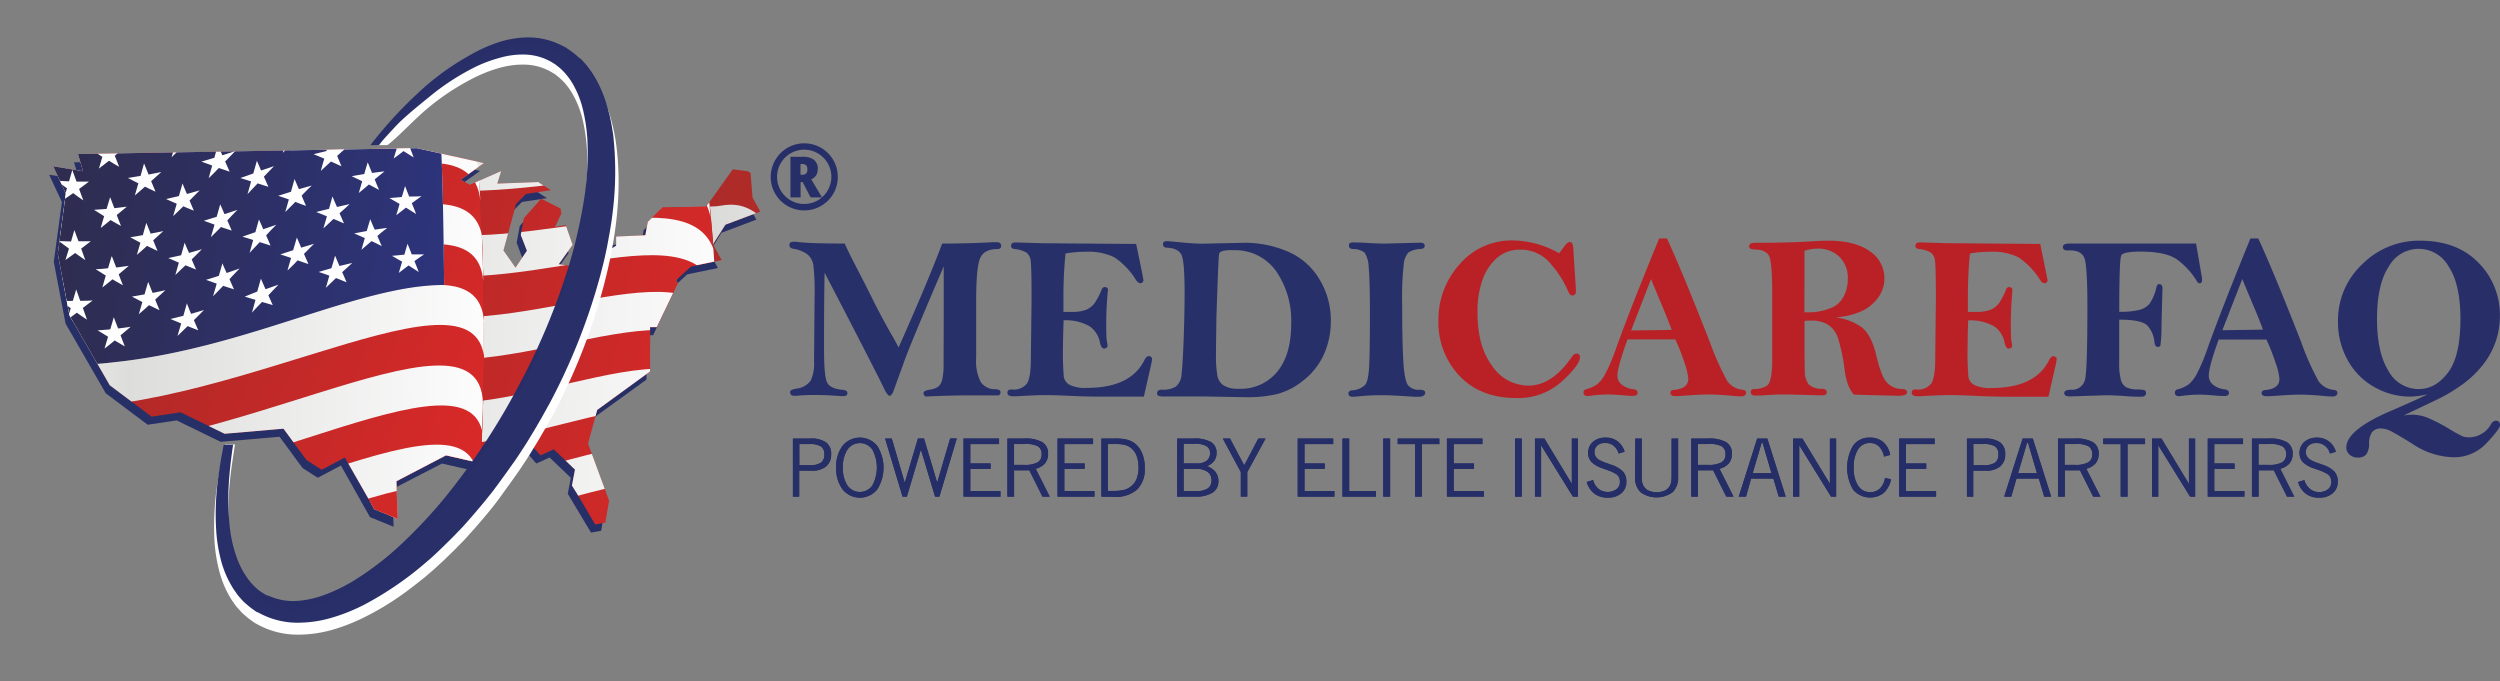 <svg id="Layer_1" data-name="Layer 1" xmlns="http://www.w3.org/2000/svg" xmlns:xlink="http://www.w3.org/1999/xlink" viewBox="0 0 492.72 134.3"><rect x="0" y="0" width="492.72" height="134.3" fill="#808080" stroke="none"/><defs><style>.cls-1{fill:none;}.cls-2,.cls-20,.cls-21,.cls-5{opacity:0.99;}.cls-2,.cls-20,.cls-21,.cls-4{isolation:isolate;}.cls-3{fill:#262e67;}.cls-6{fill:#262f68;}.cls-7{fill:#b92025;}.cls-21,.cls-8{fill:#272e68;}.cls-9{clip-path:url(#clip-path);}.cls-10,.cls-11,.cls-12,.cls-13,.cls-14,.cls-15,.cls-16,.cls-17,.cls-18,.cls-19{fill-rule:evenodd;}.cls-10{fill:url(#linear-gradient);}.cls-11{fill:url(#linear-gradient-2);}.cls-12{fill:#8b292c;}.cls-13{fill:#d2d2d1;}.cls-14{fill:url(#linear-gradient-3);}.cls-15{fill:url(#linear-gradient-4);}.cls-16{fill:url(#linear-gradient-5);}.cls-17{fill:url(#linear-gradient-6);}.cls-18,.cls-20{fill:#fff;}.cls-19{fill:url(#linear-gradient-7);}.cls-22{fill:#272f69;}</style><clipPath id="clip-path" transform="translate(0 0)"><polygon class="cls-1" points="142.97 44.29 149.85 41.7 148.61 39.47 148.32 38.93 147.9 33.83 144.43 33.36 140.7 38.6 139.15 40.73 130.59 40.88 127.67 43.73 127.19 46.36 121.43 46.62 121.43 48.43 114.58 52.67 110.12 52.08 112.61 48.6 112.86 48.25 111.5 44.36 109.37 44.73 110.64 42.07 110.46 41.07 110.32 41.01 106.64 39.16 103.88 42.29 103.24 43.01 102.64 46.31 103.85 49.42 103.13 50.48 101.6 52.75 100.43 51.06 99.23 49.36 100.98 42.93 101.7 40.23 103.64 38.23 108.57 37.48 106.07 35.88 98.01 36.18 98.29 35.29 98.79 33.7 92.57 36.44 90.75 35.44 95.38 32.14 86.03 30.07 82.14 29.21 15.37 30.36 16.37 33.75 10.47 32.75 12.97 38.14 11.39 50.01 13.7 62.19 15.1 64.6 16.1 64.98 15.1 64.61 20.83 74.54 21.63 75.93 29.88 82.12 35.6 81.26 44.27 85.49 55.87 84.49 55.99 84.65 60.39 90.65 62.23 91.83 63.39 92.58 66.09 91.17 67.96 90.17 68.29 90.74 72.51 98.12 73.75 100.36 78.4 102.26 78.19 96.97 78.1 94.85 87.9 89.74 97.33 91.89 97.27 88.26 104.34 87.32 106.52 89.75 109.14 88.55 113.32 92.55 112.72 95.69 113.7 97.26 117.3 103.36 119.3 103 120.05 98.7 119.22 96.43 116.4 88.78 115.9 87.41 117.7 80.8 118.44 80.26 128.12 73.21 128.12 64.48 129.44 64.48 130.19 62.92 130.19 62.92 133.57 55.85 133.23 55.2 133.7 54.77 133.7 54.77 136.15 52.52 142.23 51.26 140.53 48.16 141.41 46.75 142.97 44.29"/></clipPath><linearGradient id="linear-gradient" x1="-239.49" y1="-115.81" x2="-214.72" y2="-121.98" gradientTransform="matrix(2.03, -0.09, -0.03, -2.43, 602.72, -224.25)" gradientUnits="userSpaceOnUse"><stop offset="0.03" stop-color="#a52927"/><stop offset="0.97" stop-color="#c32b28"/></linearGradient><linearGradient id="linear-gradient-2" x1="-214" y1="-126.15" x2="-187.71" y2="-122.46" gradientTransform="matrix(2.35, 0.35, 0.35, -2.35, 661.81, -141.51)" gradientUnits="userSpaceOnUse"><stop offset="0.07" stop-color="#d2d2d1"/><stop offset="0.93" stop-color="#ececeb"/></linearGradient><linearGradient id="linear-gradient-3" x1="-229.4" y1="-118.73" x2="-189.88" y2="-128.59" gradientTransform="matrix(2.03, -0.09, -0.03, -2.43, 528.22, -244.55)" gradientUnits="userSpaceOnUse"><stop offset="0.02" stop-color="#b12827"/><stop offset="0.98" stop-color="#da2827"/></linearGradient><linearGradient id="linear-gradient-4" x1="-199.48" y1="-126.84" x2="-162.45" y2="-121.63" gradientTransform="matrix(2.35, 0.35, 0.35, -2.35, 575.34, -155.36)" gradientUnits="userSpaceOnUse"><stop offset="0.05" stop-color="#dededd"/><stop offset="0.95" stop-color="#fff"/></linearGradient><linearGradient id="linear-gradient-5" x1="-229.59" y1="-111.46" x2="-176.16" y2="-136.37" gradientTransform="matrix(2.06, -0.3, -0.04, -2.39, 460.78, -293.74)" gradientUnits="userSpaceOnUse"><stop offset="0.05" stop-color="#da2827"/><stop offset="0.24" stop-color="#aa2826"/><stop offset="0.95" stop-color="#da2827"/></linearGradient><linearGradient id="linear-gradient-6" x1="-180.02" y1="-123.61" x2="-133.22" y2="-117.03" gradientTransform="matrix(2.35, 0.35, 0.35, -2.35, 458.05, -167.51)" gradientUnits="userSpaceOnUse"><stop offset="0.05" stop-color="#fff"/><stop offset="0.3" stop-color="#dededd"/><stop offset="0.95" stop-color="#fff"/></linearGradient><linearGradient id="linear-gradient-7" x1="-179.21" y1="-110.32" x2="-140.09" y2="-110.32" gradientTransform="matrix(2.35, 0.35, 0.35, -2.35, 457.85, -168.19)" gradientUnits="userSpaceOnUse"><stop offset="0" stop-color="#2c337c"/><stop offset="0.16" stop-color="#2d2b4f"/><stop offset="1" stop-color="#2c337c"/></linearGradient></defs><title>medicarefaq-logo-flat</title><g class="cls-2"><g class="cls-2"><path class="cls-3" d="M156.26,97.86V86.41h3.43a5.21,5.21,0,0,1,3.11.76,2.76,2.76,0,0,1,1,2.37,2.93,2.93,0,0,1-1,2.36,4.15,4.15,0,0,1-2.77.84h-2.53v5.12Zm1.27-6.19h2a3.9,3.9,0,0,0,2.27-.5,1.93,1.93,0,0,0,.66-1.65,1.77,1.77,0,0,0-.69-1.57,4.41,4.41,0,0,0-2.34-.47h-1.91Z" transform="translate(0 0)"/></g><g class="cls-4"><path class="cls-3" d="M164.8,92.13a6.71,6.71,0,0,1,1.27-4.3,4.41,4.41,0,0,1,6.79,0,8,8,0,0,1,0,8.63,4.4,4.4,0,0,1-6.79,0A6.83,6.83,0,0,1,164.8,92.13Zm1.32,0a6.09,6.09,0,0,0,.89,3.54,3,3,0,0,0,4.91,0,7.51,7.51,0,0,0,0-7.09,3,3,0,0,0-4.91,0A6.15,6.15,0,0,0,166.12,92.13Z" transform="translate(0 0)"/></g><g class="cls-4"><path class="cls-3" d="M177.87,97.86l-3.44-11.45h1.32L178.26,95h.09l2.56-8.58h1.19L184.66,95h.07l2.52-8.58h1.31l-3.43,11.45h-.85l-2.79-9.29-2.77,9.29Z" transform="translate(0 0)"/></g><g class="cls-4"><path class="cls-3" d="M189.89,97.86V86.41h7v1.08h-5.66v3.83h4v1.06h-4v4.39h5.94v1.09Z" transform="translate(0 0)"/></g><g class="cls-4"><path class="cls-3" d="M198.54,97.86V86.41h3.3a6.82,6.82,0,0,1,3.59.72,2.54,2.54,0,0,1,1.12,2.3,2.8,2.8,0,0,1-.61,1.86,3.43,3.43,0,0,1-1.83,1.07l2.77,5.5h-1.43l-2.6-5.19h-3v5.19Zm3.3-10.38h-2v4.13h2a5.36,5.36,0,0,0,2.63-.49,1.7,1.7,0,0,0,.81-1.57,1.76,1.76,0,0,0-.72-1.61A5.35,5.35,0,0,0,201.84,87.48Z" transform="translate(0 0)"/></g><g class="cls-4"><path class="cls-3" d="M208.42,97.86V86.41h7v1.08h-5.66v3.83h4v1.06h-4v4.39h5.94v1.09Z" transform="translate(0 0)"/></g><g class="cls-4"><path class="cls-3" d="M217.06,97.86V86.41h2.8a9.52,9.52,0,0,1,2.2.21,4.6,4.6,0,0,1,1.52.7,4.66,4.66,0,0,1,1.51,2,7.28,7.28,0,0,1,.52,2.85,5.65,5.65,0,0,1-1.51,4.29,6.38,6.38,0,0,1-4.54,1.44Zm2.5-10.38h-1.22v9.26h1a9,9,0,0,0,2.1-.19,3.22,3.22,0,0,0,1.32-.61A3.62,3.62,0,0,0,224,94.4a6,6,0,0,0,.39-2.25,6.45,6.45,0,0,0-.39-2.36,3.52,3.52,0,0,0-1.15-1.57,3.31,3.31,0,0,0-1.23-.57A9.17,9.17,0,0,0,219.56,87.48Z" transform="translate(0 0)"/></g><g class="cls-4"><path class="cls-3" d="M232,97.86V86.41h3.19a6.68,6.68,0,0,1,3.49.69,2.4,2.4,0,0,1,1.08,2.19,2.45,2.45,0,0,1-.49,1.55,3,3,0,0,1-1.43,1A3.69,3.69,0,0,1,239.53,93a2.85,2.85,0,0,1,.59,1.79,2.6,2.6,0,0,1-1.14,2.3,6,6,0,0,1-3.39.78Zm3.44-10.42h-2.16v3.88h2.52a3.18,3.18,0,0,0,2-.52,1.8,1.8,0,0,0,.68-1.51,1.52,1.52,0,0,0-.73-1.4A4.47,4.47,0,0,0,235.45,87.44Zm.28,4.94h-2.44v4.39h2.44a4.06,4.06,0,0,0,2.32-.52,1.88,1.88,0,0,0,.73-1.64A1.94,1.94,0,0,0,238,93,3.82,3.82,0,0,0,235.73,92.38Z" transform="translate(0 0)"/></g><g class="cls-4"><path class="cls-3" d="M244.54,97.86V93L241,86.41h1.42l2.8,5.29L248,86.41h1.43L245.82,93v4.83Z" transform="translate(0 0)"/></g><g class="cls-4"><path class="cls-3" d="M255.75,97.86V86.41h7v1.08h-5.66v3.83h4v1.06h-4v4.39H263v1.09Z" transform="translate(0 0)"/></g><g class="cls-4"><path class="cls-3" d="M264.57,97.86V86.41h1.33V96.77h5.27v1.09Z" transform="translate(0 0)"/></g><g class="cls-4"><path class="cls-3" d="M272.61,97.86V86.41h1.32V97.86Z" transform="translate(0 0)"/></g><g class="cls-4"><path class="cls-3" d="M278.89,97.86V87.51h-3.43v-1.1h8.21v1.1h-3.44V97.86Z" transform="translate(0 0)"/></g><g class="cls-4"><path class="cls-3" d="M285.16,97.86V86.41h7v1.08h-5.66v3.83h4v1.06h-4v4.39h5.94v1.09Z" transform="translate(0 0)"/></g><g class="cls-4"><path class="cls-3" d="M298.59,97.86V86.41h1.32V97.86Z" transform="translate(0 0)"/></g><g class="cls-4"><path class="cls-3" d="M302.51,97.86V86.41h1.86l5.41,8.93V86.41H311V97.86h-1l-6.27-10.13V97.86Z" transform="translate(0 0)"/></g><g class="cls-4"><path class="cls-3" d="M312.71,95,314,94.6A3.34,3.34,0,0,0,315,96.33a3,3,0,0,0,3.57.08,1.77,1.77,0,0,0,.67-1.45,2,2,0,0,0-.2-.93,1.67,1.67,0,0,0-.59-.65,10.36,10.36,0,0,0-2-.87l-.75-.27a5.46,5.46,0,0,1-2.1-1.24,2.48,2.48,0,0,1-.61-1.72,2.86,2.86,0,0,1,.94-2.22,3.7,3.7,0,0,1,2.52-.83,3.75,3.75,0,0,1,2.32.72A3.93,3.93,0,0,1,320.18,89l-1.18.33a2.84,2.84,0,0,0-1-1.54,2.6,2.6,0,0,0-1.68-.53,2.22,2.22,0,0,0-1.51.5,1.76,1.76,0,0,0-.56,1.37,1.48,1.48,0,0,0,.19.74,2.29,2.29,0,0,0,.58.65,8.48,8.48,0,0,0,1.81.79l.7.25a5.83,5.83,0,0,1,2.32,1.35,2.79,2.79,0,0,1,.65,1.94,2.88,2.88,0,0,1-1,2.3,3.88,3.88,0,0,1-2.65.87,4.37,4.37,0,0,1-2.64-.77A4.43,4.43,0,0,1,312.71,95Z" transform="translate(0 0)"/></g><g class="cls-4"><path class="cls-3" d="M322.28,86.41h1.28v7.38a6.82,6.82,0,0,0,.07,1.17,2.51,2.51,0,0,0,.24.7,2.27,2.27,0,0,0,1,1,4.08,4.08,0,0,0,3.26,0,2.17,2.17,0,0,0,1-1,2.41,2.41,0,0,0,.24-.73,8.48,8.48,0,0,0,.07-1.34V86.41h1.29V94a4,4,0,0,1-1.08,3,5.41,5.41,0,0,1-6.34,0,4,4,0,0,1-1.07-3Z" transform="translate(0 0)"/></g><g class="cls-4"><path class="cls-3" d="M333.31,97.86V86.41h3.31a6.85,6.85,0,0,1,3.59.72,2.54,2.54,0,0,1,1.12,2.3,2.85,2.85,0,0,1-.61,1.86,3.5,3.5,0,0,1-1.84,1.07l2.77,5.5h-1.43l-2.59-5.19h-3v5.19Zm3.31-10.38h-2v4.13h2a5.39,5.39,0,0,0,2.63-.49,1.7,1.7,0,0,0,.81-1.57,1.76,1.76,0,0,0-.72-1.61A5.35,5.35,0,0,0,336.62,87.48Z" transform="translate(0 0)"/></g><g class="cls-4"><path class="cls-3" d="M342.68,97.86l3.63-11.45h2l3.62,11.45h-1.37l-1.06-3.56H345.1l-1,3.56Zm2.74-4.62h3.71l-1.76-6h-.18Z" transform="translate(0 0)"/></g><g class="cls-4"><path class="cls-3" d="M353.38,97.86V86.41h1.85l5.41,8.93V86.41h1.23V97.86h-1l-6.27-10.13V97.86Z" transform="translate(0 0)"/></g><g class="cls-4"><path class="cls-3" d="M372.7,94.43a5.06,5.06,0,0,1-1.47,2.71,4.42,4.42,0,0,1-6-.63,8.56,8.56,0,0,1,0-8.71,3.86,3.86,0,0,1,3.25-1.57,4,4,0,0,1,2.66.86,4.42,4.42,0,0,1,1.38,2.55L371.3,90a3.83,3.83,0,0,0-1-2,2.45,2.45,0,0,0-1.75-.68,2.7,2.7,0,0,0-2.4,1.27,6.51,6.51,0,0,0-.84,3.61,6.2,6.2,0,0,0,.86,3.53A2.74,2.74,0,0,0,368.59,97a2.66,2.66,0,0,0,1.91-.73,3.61,3.61,0,0,0,1-2.06Z" transform="translate(0 0)"/></g><g class="cls-4"><path class="cls-3" d="M374.29,97.86V86.41h7v1.08h-5.66v3.83h4v1.06h-4v4.39h5.94v1.09Z" transform="translate(0 0)"/></g><g class="cls-4"><path class="cls-3" d="M387.65,97.86V86.41h3.43a5.21,5.21,0,0,1,3.11.76,2.76,2.76,0,0,1,1,2.37,2.93,2.93,0,0,1-1,2.36,4.15,4.15,0,0,1-2.77.84h-2.53v5.12Zm1.27-6.19h2a3.9,3.9,0,0,0,2.27-.5,1.93,1.93,0,0,0,.66-1.65,1.77,1.77,0,0,0-.69-1.57,4.41,4.41,0,0,0-2.34-.47h-1.91Z" transform="translate(0 0)"/></g><g class="cls-4"><path class="cls-3" d="M395,97.86l3.64-11.45h2l3.62,11.45h-1.37l-1.06-3.56h-4.38l-1.05,3.56Zm2.74-4.62h3.72l-1.76-6h-.19Z" transform="translate(0 0)"/><path class="cls-3" d="M405.6,97.86V86.41h3.3a6.89,6.89,0,0,1,3.6.72,2.56,2.56,0,0,1,1.12,2.3,2.85,2.85,0,0,1-.61,1.86,3.5,3.5,0,0,1-1.84,1.07l2.77,5.5h-1.43l-2.6-5.19h-3v5.19Zm3.3-10.38h-2v4.13h2a5.41,5.41,0,0,0,2.64-.49,1.71,1.71,0,0,0,.8-1.57,1.76,1.76,0,0,0-.72-1.61A5.35,5.35,0,0,0,408.9,87.48Z" transform="translate(0 0)"/></g><g class="cls-4"><path class="cls-3" d="M417.93,97.86V87.51H414.5v-1.1h8.21v1.1h-3.44V97.86Z" transform="translate(0 0)"/></g><g class="cls-4"><path class="cls-3" d="M424.13,97.86V86.41H426l5.41,8.93V86.41h1.23V97.86h-1l-6.27-10.13V97.86Z" transform="translate(0 0)"/></g><g class="cls-4"><path class="cls-3" d="M435.11,97.86V86.41h6.95v1.08H436.4v3.83h4v1.06h-4v4.39h5.94v1.09Z" transform="translate(0 0)"/></g><g class="cls-4"><path class="cls-3" d="M443.82,97.86V86.41h3.3a6.89,6.89,0,0,1,3.6.72,2.56,2.56,0,0,1,1.12,2.3,2.85,2.85,0,0,1-.61,1.86,3.5,3.5,0,0,1-1.84,1.07l2.77,5.5h-1.43l-2.6-5.19h-3v5.19Zm3.3-10.38h-2v4.13h2a5.39,5.39,0,0,0,2.63-.49,1.7,1.7,0,0,0,.81-1.57,1.74,1.74,0,0,0-.73-1.61A5.35,5.35,0,0,0,447.12,87.48Z" transform="translate(0 0)"/></g><g class="cls-4"><path class="cls-3" d="M452.92,95l1.23-.39a3.4,3.4,0,0,0,1.09,1.73A2.76,2.76,0,0,0,457,97a2.79,2.79,0,0,0,1.79-.55,1.79,1.79,0,0,0,.67-1.45,2.12,2.12,0,0,0-.2-.93,1.69,1.69,0,0,0-.6-.65,9.92,9.92,0,0,0-2-.87l-.76-.27a5.54,5.54,0,0,1-2.1-1.24,2.53,2.53,0,0,1-.61-1.72,2.83,2.83,0,0,1,.95-2.22,3.67,3.67,0,0,1,2.51-.83A3.73,3.73,0,0,1,459,87,3.93,3.93,0,0,1,460.38,89l-1.17.33a2.8,2.8,0,0,0-1-1.54,2.6,2.6,0,0,0-1.68-.53,2.22,2.22,0,0,0-1.51.5,1.76,1.76,0,0,0-.56,1.37,1.6,1.6,0,0,0,.19.74,2.34,2.34,0,0,0,.59.65,8.31,8.31,0,0,0,1.8.79l.7.25a5.88,5.88,0,0,1,2.33,1.35,2.84,2.84,0,0,1,.64,1.94,2.88,2.88,0,0,1-1,2.3,3.88,3.88,0,0,1-2.65.87A4,4,0,0,1,452.92,95Z" transform="translate(0 0)"/></g></g><g class="cls-5"><g class="cls-4"><g class="cls-4"><path class="cls-6" d="M166.49,48c.39.94,1.12,2.42,2.18,4.46s2.11,4.09,3.15,6.19,2.2,4.3,3.5,6.61c1.05,1.83,1.64,2.9,1.78,3.22q5.67-12.72,8.6-20.48,5.45,0,10.05-.27c.28,0,.49,0,.63,0q.93,0,.93.72c0,.43-.24.64-.73.64-1.72,0-2.85.58-3.39,1.76s-.8,4-.8,8.55l0,11.12a9.27,9.27,0,0,0,.89,4.76,3.41,3.41,0,0,0,2.92,1.43c.65,0,1,.23,1,.65a.65.65,0,0,1-.41.57l-6.36,0c-1.94,0-4.61.07-8,.22a.79.79,0,0,1-.43-.63c0-.35.39-.58,1.17-.71a4.15,4.15,0,0,0,1.73-.59,2.45,2.45,0,0,0,.8-1.43,13,13,0,0,0,.27-3.06L186,61.49c0-5.2,0-8.18,0-9q-6.15,14.32-7.63,18.3L176.12,77c-.25.65-.51,1-.77,1s-.6-.4-1-1.2q-1.66-3.49-11.83-23.06-.12,5.63-.11,15.18c0,3.36.18,5.48.56,6.37s1.44,1.4,3.18,1.55c.57.06.86.27.86.64s-.24.59-.7.59l-.55,0c-1.81-.13-3.11-.2-3.9-.2A38.76,38.76,0,0,0,157,78a3.62,3.62,0,0,1-.48,0c-.53,0-.79-.22-.79-.66a.49.49,0,0,1,.19-.44,4.29,4.29,0,0,1,1-.3,4,4,0,0,0,2.85-1.57,8,8,0,0,0,.67-3.79l.11-13a46.8,46.8,0,0,0-.23-5.85,3.5,3.5,0,0,0-1.11-2.2,6.18,6.18,0,0,0-2.88-1.16q-.75-.16-.75-.75c0-.42.27-.63.82-.63a5,5,0,0,1,.5,0Q159.26,48,166.49,48Z" transform="translate(0 0)"/><path class="cls-6" d="M223.92,48.08c.49,2.35,1,4.71,1.43,7.07a.58.58,0,0,1-.65.66c-.24,0-.51-.21-.82-.64a14.48,14.48,0,0,0-4.27-4.47A11.71,11.71,0,0,0,214,49.62a22.08,22.08,0,0,0-4,.34,87.5,87.5,0,0,0-.41,8.78c0,.54,0,1.45,0,2.74l1.73,0a8,8,0,0,0,2.78-.44,4,4,0,0,0,2-1.89,13,13,0,0,0,.93-1.84c.14-.49.37-.73.7-.73s.64.18.64.55a1.81,1.81,0,0,1-.05.36,70.17,70.17,0,0,0-.27,8.41,8,8,0,0,0,.18,1.77,2.08,2.08,0,0,1,.05.39c0,.42-.25.63-.73.63-.33,0-.59-.4-.77-1.2a4.94,4.94,0,0,0-2.07-3.21,9.49,9.49,0,0,0-5.09-1.15c-.08,2.54-.12,4.21-.12,5a60.92,60.92,0,0,0,.16,6.14,2.24,2.24,0,0,0,1.16,1.58,6.93,6.93,0,0,0,3.38.6q8.64,0,11.36-5.49c.26-.51.54-.77.84-.77s.65.18.65.54a4,4,0,0,1-.13.93l-1.48,6.51-8.21,0q-3.47,0-6.47-.16c-2-.09-3.57-.14-4.71-.14s-3.18.08-5.73.23c-.32,0-.55,0-.71,0-.71,0-1.06-.24-1.06-.71s.29-.63.86-.63a3.26,3.26,0,0,0,3-1.19c.51-.79.76-2.41.76-4.86l.14-11.67q0-6-.15-7.35a2.61,2.61,0,0,0-.78-1.86,5.61,5.61,0,0,0-2.39-.74q-.72-.09-.72-.63c0-.45.28-.68.84-.68l5.46.16Z" transform="translate(0 0)"/><path class="cls-6" d="M245.73,78.28q-1,0-8.19-.14l-5,0-2.92,0a4.18,4.18,0,0,1-1.31-.12.57.57,0,0,1-.26-.56c0-.44.33-.66,1-.66a4.66,4.66,0,0,0,2.72-.63,3.36,3.36,0,0,0,1.09-2.34q.22-1.71.42-6.79c.12-3.39.19-6.5.19-9.35,0-4-.19-6.47-.58-7.38s-1.34-1.41-2.87-1.49c-.54,0-.81-.27-.81-.68s.24-.61.72-.61c.29,0,1.26.08,2.93.25,1.84.16,3.13.25,3.85.25l8.6-.18a21.47,21.47,0,0,1,8.29,1.64,13.34,13.34,0,0,1,6.34,5.38,15.51,15.51,0,0,1,2.35,8.45,15.73,15.73,0,0,1-1.37,6.53,13.57,13.57,0,0,1-4,5.09,13.83,13.83,0,0,1-5.17,2.71A24.91,24.91,0,0,1,245.73,78.28Zm-1.55-1.66a9.26,9.26,0,0,0,7.53-3.33q2.78-3.35,2.77-9.53a17.13,17.13,0,0,0-3-10.36A9.87,9.87,0,0,0,243,49.32a6.27,6.27,0,0,0-2.26.22,1,1,0,0,0-.46.44c-.06.15-.15,1.85-.28,5.08l-.27,7.7c0,1.89-.07,4.23-.07,7a22.87,22.87,0,0,0,.28,4.35,3,3,0,0,0,1.2,1.84A5.41,5.41,0,0,0,244.18,76.62Z" transform="translate(0 0)"/><path class="cls-6" d="M266.65,47.78c.52,0,1.61,0,3.26.13,1.26.06,2.25.1,3,.1l7-.18c.59,0,.88.2.88.61s-.26.57-.79.63a4.92,4.92,0,0,0-2.4.67,4,4,0,0,0-.93,2.26,59.82,59.82,0,0,0-.32,8q0,7.17.22,11.07c.15,2.61.46,4.22.92,4.83a2.7,2.7,0,0,0,2.3.92c.74,0,1.11.19,1.11.58s-.4.8-1.2.8l-1,0q-4.26-.3-5.82-.3a43.71,43.71,0,0,0-5.06.21c-.57.06-1,.09-1.22.09q-.84,0-.84-.66c0-.35.23-.55.7-.61a4,4,0,0,0,2.6-1.08c.44-.55.71-1.88.8-4s.14-5.37.14-9.8c0-4.67-.09-7.79-.25-9.37a5.45,5.45,0,0,0-.83-2.92,3.79,3.79,0,0,0-2.21-.68c-.58,0-.86-.28-.86-.7S266.09,47.78,266.65,47.78Z" transform="translate(0 0)"/></g><g class="cls-4"><path class="cls-7" d="M307.28,49.91c.32-.39.65-.83,1-1.31s.75-.89,1-.89.5.08.59.23a4.58,4.58,0,0,1,.23,1.4l.45,7.08.05.91c0,.6-.24.9-.73.9-.31,0-.57-.25-.77-.74a20.07,20.07,0,0,0-3.35-5.34,7.55,7.55,0,0,0-6.09-2.94,6.79,6.79,0,0,0-4.58,1.58,10.36,10.36,0,0,0-2.88,4.31,18.71,18.71,0,0,0-1,6.58q0,6.56,2.88,10.42A8.64,8.64,0,0,0,301.24,76q4.65,0,8.53-5.63c.31-.45.61-.68.9-.68a.64.64,0,0,1,.72.73c0,1-1.19,2.58-3.57,4.76a12.74,12.74,0,0,1-8.95,3.27c-4.75,0-8.49-1.47-11.25-4.4A15.23,15.23,0,0,1,283.5,63.2a16.24,16.24,0,0,1,4.16-11.1,13.45,13.45,0,0,1,10.52-4.71A18.93,18.93,0,0,1,307.28,49.91Z" transform="translate(0 0)"/><path class="cls-7" d="M327,47h1.54q3,6.49,8.45,20.41a52.52,52.52,0,0,0,3.47,7.75,4.21,4.21,0,0,0,3,1.66c.45.06.68.26.68.59s-.3.7-.88.7c-.32,0-1.15,0-2.48-.16-1.57-.13-2.89-.2-4-.2s-2.4.06-4.08.18c-1.25.09-2.08.14-2.47.14-.69,0-1-.22-1-.66s.24-.52.72-.57c1.86-.16,2.79-.9,2.79-2.19a13,13,0,0,0-.81-3.34,40.77,40.77,0,0,0-1.74-4.42c-1,0-1.75,0-2.3,0-3,0-5.42,0-7.12,0q-1.95,5.35-2,7.09a2.26,2.26,0,0,0,1,1.93,4.42,4.42,0,0,0,2.11.8c.58.06.87.29.87.7s-.31.61-.93.61c-.25,0-.88,0-1.91-.11-1.33-.11-2.3-.16-2.9-.16a24.45,24.45,0,0,0-3.4.23,5,5,0,0,1-.68.07q-.84,0-.84-.69a.64.64,0,0,1,.54-.65,6.64,6.64,0,0,0,2.13-.95,6.88,6.88,0,0,0,1.67-2.17,36.38,36.38,0,0,0,2.15-5.14Q321.44,60.54,327,47ZM325.4,55l-3.93,10.13,8-.11c-.42-1.19-1.07-2.81-1.94-4.88Q326.1,56.73,325.4,55Z" transform="translate(0 0)"/><path class="cls-7" d="M361.8,62.56a11.16,11.16,0,0,1,5,1.86q2,1.42,3,5.65.94,4,2,5.22a4.06,4.06,0,0,0,3,1.38c.71,0,1.06.27,1.06.68s-.57.66-1.72.66l-8.73-.23q-1.37-1.36-1.86-4.86a33.37,33.37,0,0,0-1.32-6.31,4.82,4.82,0,0,0-2-2.64,6.09,6.09,0,0,0-3.15-.79c-.35,0-.82,0-1.43.07,0,5.32,0,8.59.06,9.83a4.3,4.3,0,0,0,.74,2.65,3.53,3.53,0,0,0,2.58.89c.68,0,1,.28,1,.68s-.29.62-.88.62l-7-.18c-.94,0-2.14,0-3.61.11s-2.2.11-2.56.11q-.93,0-.93-.66t.81-.63a4.49,4.49,0,0,0,2.35-.64q1.08-.63,1.08-5.37l0-4.22,0-8.14q0-6.3-.56-7.7c-.37-.93-1.36-1.41-3-1.44-.63,0-1-.23-1-.65s.42-.66,1.27-.66q6.39,0,10.84-.27c1.31-.09,2.5-.14,3.56-.14q5.14,0,8.07,2.05a6.4,6.4,0,0,1,1.54,9.36,8.4,8.4,0,0,1-3.46,2.63A16.12,16.12,0,0,1,361.8,62.56Zm-6.17-1c.4,0,.69,0,.89,0a11.54,11.54,0,0,0,4-.73,4.92,4.92,0,0,0,2.83-2.36,7.51,7.51,0,0,0,.83-3.46,5.79,5.79,0,0,0-1.68-4.42,6,6,0,0,0-4.33-1.59,9.27,9.27,0,0,0-2.52.41Z" transform="translate(0 0)"/><path class="cls-7" d="M402.11,48.08q.72,3.53,1.43,7.07a.58.58,0,0,1-.66.66c-.24,0-.51-.21-.81-.64a14.48,14.48,0,0,0-4.28-4.47,11.66,11.66,0,0,0-5.59-1.08,22.16,22.16,0,0,0-3.95.34,87.66,87.66,0,0,0-.4,8.78c0,.54,0,1.45,0,2.74l1.72,0a8,8,0,0,0,2.78-.44,4,4,0,0,0,2-1.89,13,13,0,0,0,.93-1.84c.13-.49.37-.73.7-.73s.63.18.63.55a1.71,1.71,0,0,1,0,.36,70.17,70.17,0,0,0-.27,8.41,8.06,8.06,0,0,0,.17,1.77,1.49,1.49,0,0,1,.05.39q0,.63-.72.63c-.34,0-.59-.4-.77-1.2A5,5,0,0,0,393,64.3a9.5,9.5,0,0,0-5.1-1.15c-.08,2.54-.11,4.21-.11,5a60.92,60.92,0,0,0,.16,6.14,2.23,2.23,0,0,0,1.15,1.58,7,7,0,0,0,3.38.6c5.77,0,9.55-1.83,11.37-5.49.25-.51.53-.77.83-.77s.66.18.66.54a4.11,4.11,0,0,1-.14.93l-1.47,6.51-8.21,0Q392,78.16,389,78c-2-.09-3.58-.14-4.71-.14s-3.18.08-5.74.23c-.31,0-.55,0-.7,0-.71,0-1.07-.24-1.07-.71s.29-.63.87-.63a3.27,3.27,0,0,0,3-1.19c.5-.79.76-2.41.76-4.86l.13-11.67q0-6-.15-7.35a2.57,2.57,0,0,0-.78-1.86,5.55,5.55,0,0,0-2.38-.74c-.48-.06-.73-.27-.73-.63s.29-.68.84-.68l5.47.16Z" transform="translate(0 0)"/></g><g class="cls-4"><path class="cls-8" d="M432.82,48,434,54.86l0,.31c0,.44-.15.66-.46.66s-.41-.17-.62-.5A14.56,14.56,0,0,0,429,51.1c-1.47-1-3.84-1.51-7.11-1.51-2.26,0-3.52.24-3.8.72s-.41,4.19-.41,11.14a16,16,0,0,0,3.87-.35,3.91,3.91,0,0,0,2.09-1.23A8.79,8.79,0,0,0,425,56.62c.1-.42.27-.63.52-.63.45,0,.68.29.68.86L426,64.08a26.38,26.38,0,0,1-.21,4,.49.49,0,0,1-.49.29c-.38,0-.61-.31-.68-.92a5.57,5.57,0,0,0-1.44-3.33Q422,63,417.67,63l0,8.41a12.49,12.49,0,0,0,.35,3.52,2.35,2.35,0,0,0,1.06,1.41,5.23,5.23,0,0,0,2.2.42,5.15,5.15,0,0,1,1.38.15.54.54,0,0,1,.29.56c0,.48-.34.72-1,.72s-1.8,0-3.54-.16c-1.47-.09-2.57-.13-3.31-.13l-7.17.23c-.72,0-1.09-.22-1.09-.66s.45-.63,1.34-.66a2.61,2.61,0,0,0,2.77-2.06q.45-2,.45-14.31,0-8-.58-9.55c-.38-1-1.32-1.54-2.82-1.54l-.61,0c-.55,0-.82-.22-.82-.68S407,48,407.86,48Z" transform="translate(0 0)"/></g><g class="cls-4"><path class="cls-8" d="M443.53,47h1.55q3,6.49,8.45,20.41A51.41,51.41,0,0,0,457,75.19a4.19,4.19,0,0,0,3,1.66c.46.06.68.26.68.59s-.29.7-.88.7c-.32,0-1.14,0-2.47-.16-1.57-.13-2.9-.2-4-.2s-2.4.06-4.08.18c-1.26.09-2.08.14-2.47.14q-1.05,0-1.05-.66c0-.33.24-.52.73-.57,1.86-.16,2.79-.9,2.79-2.19a12.71,12.71,0,0,0-.82-3.34,40.77,40.77,0,0,0-1.74-4.42c-1,0-1.75,0-2.29,0-3.05,0-5.42,0-7.12,0q-1.95,5.35-1.95,7.09a2.23,2.23,0,0,0,1,1.93,4.38,4.38,0,0,0,2.11.8c.57.06.86.29.86.7s-.31.61-.93.61c-.24,0-.88,0-1.9-.11-1.33-.11-2.3-.16-2.91-.16a24.66,24.66,0,0,0-3.4.23,5,5,0,0,1-.68.07q-.84,0-.84-.69a.64.64,0,0,1,.55-.65,6.85,6.85,0,0,0,2.13-.95A7,7,0,0,0,433,73.62a36.61,36.61,0,0,0,2.14-5.14Q438,60.54,443.53,47ZM441.93,55,438,65.08l8-.11c-.42-1.19-1.07-2.81-1.95-4.88Q442.64,56.73,441.93,55Z" transform="translate(0 0)"/></g><g class="cls-4"><path class="cls-8" d="M478.48,77.69a15.69,15.69,0,0,1-3.53.48,14.3,14.3,0,0,1-6.79-1.77,13.56,13.56,0,0,1-5.37-5.26,15.29,15.29,0,0,1-2-7.85,15.07,15.07,0,0,1,4.77-11.2,15.75,15.75,0,0,1,11.39-4.65q7.33,0,11.54,4.35a14.55,14.55,0,0,1,4.21,10.46,15.36,15.36,0,0,1-.81,5,15.7,15.7,0,0,1-2.38,4.45,20.13,20.13,0,0,1-3.91,3.85,32.19,32.19,0,0,1-5.33,3.22l-6.51,3.1a15.35,15.35,0,0,1,1.66-.14,8.37,8.37,0,0,1,3,.59,32.75,32.75,0,0,1,4.43,2.3A25.34,25.34,0,0,0,485.36,86a4.1,4.1,0,0,0,1.4.19A5,5,0,0,0,491,83.51a1.12,1.12,0,0,1,.88-.6q.84,0,.84.9,0,.72-2.64,3.51a8.68,8.68,0,0,1-6.6,2.8,15,15,0,0,1-7.86-2.54c-2-1.26-3.42-2.09-4.23-2.51a4.7,4.7,0,0,0-2.12-.62,2.13,2.13,0,0,0-1.74.69,3.82,3.82,0,0,0-.61,2.3,3.59,3.59,0,0,1-.59,2.17,2.15,2.15,0,0,1-1.66.57,2.34,2.34,0,0,1-1.6-.57,1.81,1.81,0,0,1-.64-1.4q0-3.48,8.8-7.24C475,79.34,477.42,78.25,478.48,77.69Zm6.44-14.83q0-6.87-2.33-10.34a6.73,6.73,0,0,0-11.78,0q-2.32,3.48-2.33,10.33c0,4.38.74,7.79,2.23,10.2a6.76,6.76,0,0,0,6,3.63c2.22,0,4.14-1.09,5.78-3.27S484.92,67.71,484.92,62.86Z" transform="translate(0 0)"/></g></g></g><g class="cls-5"><path class="cls-3" d="M142.18,45.88l6.88-2.59-1.23-2.23-.3-.54-.42-5.1L143.64,35l-3.76,5.2-1.55,2.17-8.56.14-2.92,2.86L126.4,48l-5.76.26v1.81l-6.84,4.24-4.46-.58,2.48-3.49.25-.35-1.37-4-2.14.37,1.27-2.66-.18-1-.13-.07-3.69-1.85-2.76,3.13-.63.72-.61,3.31L103,51l-.71,1-1.52,2.32-1.17-1.69-1.19-1.73,1.75-6.43.72-2.67,2-2,4.93-.75-2.5-1.6-8.07.3.28-.89.5-1.59L91.8,38l-1.83-1,4.63-3.31-9.35-2.07-3.88-.85L14.59,32l1,3.37-5.9-.93,2.51,5.38L10.6,51.6l2.32,12.18,1.4,2.42,1,.37-1-.37,5.73,9.93.8,1.39,8.26,6.19,5.71-.85,8.67,4.22,11.6-1,.12.15,4.41,6,1.83,1.18,1.17.75,2.69-1.41,1.88-1,.32.57,4.19,7.44,1.23,2.17,4.65,1.89-.21-5.29-.08-2.11,9.83-5.06,9.42,2.14-.06-3.62,7.07-1,2.15,2.48,2.62-1.19,4.19,4-.61,3.14.93,1.55,3.65,6.11,2-.36.75-4.3L118.4,98l-2.81-7.68-.5-1.37L117,82.36l.73-.54,9.68-7V66.06h1.31l.75-1.57h0l3.39-7.07-.34-.65.46-.43h0l2.45-2.26,6.07-1.26-1.7-3.1.89-1.41Z" transform="translate(0 0)"/><g class="cls-9"><path class="cls-10" d="M125.46,27.27c9.36,2.1,10.68,6.48,16.77,5.58,9-1.33,8.6,10.24,19.25,6.39,4.07,32-3.47,51.26,6.3,90.41-14.09,3.55-12-3.37-24.73,1.63-10.53,4.15-15,3.82-15,.2C129.05,112.62,129,62.48,125.46,27.27Z" transform="translate(0 0)"/><path class="cls-11" d="M162.21,46.36c.2,2.39.34,4.7.43,7-10.89,3.51-10.84-7.17-20.28-5.3-6.51,1.35-8.43-2.06-15.56-4.4-.19-2.76-.39-5.49-.6-8.16,8.16,2.24,9.79,6.12,16.1,5,9.17-1.6,9.23,9.48,19.91,5.89Zm.59,13.83V67.3c-11,3.18-10.37-6.52-20.28-4.11-6.89,1.75-9.37-.79-14.8-3.21q-.18-4.11-.39-8.17c6.22,2.4,8.43,5.36,15.13,3.8,9.77-2.16,9.08,8.24,20.38,4.58Zm-.18,14.17c0,2.35-.1,4.72-.13,7.11-10.88,2.7-9.58-6.13-19.88-3.22-7.25,2.14-10.25.38-14.36-2q-.1-4.06-.25-8.17c4.73,2.42,7.47,4.56,14.55,2.61,10.2-2.69,8.79,6.87,20.07,3.68Zm-.13,14.17c0,2.29.09,4.62.2,7-11.42,2.78-9.07-5.63-20-2.16-7.61,2.5-11.08,1.44-14.17-.84,0-2.67,0-5.38-.13-8.15,3.58,2.35,6.81,3.74,14.24,1.42,10.69-3.22,8.34,5.69,19.82,2.71Zm.65,13.83c.2,2.23.44,4.52.75,6.88-12.4,3.1-9.44-4.76-21-.69-8,2.87-12,2.41-14.25.22v-8.09c2.68,2.23,6.38,3,14.19.29,11.22-3.76,8.5,4.3,20.34,1.39Zm1.79,13.83c.38,2.18.81,4.42,1.3,6.74h0c-13.82,3.57-10.84-4-23.25.75-8.83,3.38-13.19,3.35-14.62,1,.06-2.39.12-5,.17-7.88,1.91,2.2,6,2.41,14.39-.68,11.87-4.34,9.38,3.13,22,.07Z" transform="translate(0 0)"/><path class="cls-12" d="M128.1,131.47c.86-7.51,11-1.15,11.08-8.77,3.26-33.57,3.66-59.64-.64-94.58-3,13-5.56-5.79-12.37,6.33,0,33.61.72,62.7,1.93,97Z" transform="translate(0 0)"/><path class="cls-13" d="M139.64,117.87c.69-7.69,1.23-15,1.58-22.17a35.06,35.06,0,0,0-14.3-2.29c.24,9.42.55,19.61.88,29.53C128.33,118.48,135.54,119.58,139.64,117.87Z" transform="translate(0 0)"/><path class="cls-14" d="M72.25,18.75c32.36,7.27,63.59-8.35,66.29,9.37,4.15,34.66,3.91,59.6.64,94.58-8-21.37-63.24,21-65.6.5A608.28,608.28,0,0,0,72.25,18.75Z" transform="translate(0 0)"/><path class="cls-15" d="M139.05,32.56c.39,3.54.74,7,1,10.35C136.59,24.76,101.32,44,73.7,35.17c-.2-2.73-.41-5.46-.65-8.2h0C101.14,34.71,132.57,19.83,139.05,32.56ZM140.59,49c.23,3,.43,6,.58,9-4.3-18.8-43,4.09-66.55-6.41-.12-2.71-.26-5.42-.42-8.15h0c24.57,10,60.43-9.81,66.39,5.55Zm.85,15.43q.13,3.87.18,7.71C136.54,53,93.85,80,75.11,67.36Q75,63.3,74.9,59.23C95.7,71,136.17,46.28,141.44,64.45Zm.19,15.16c0,2.25,0,4.52-.12,6.79C134.9,67.47,89,98.68,75.19,83.4h0V75.47c16.3,14.15,60.86-15.49,66.43,4.14Zm-.39,14.49c-.1,2.08-.2,4.18-.33,6.3C132.82,82,84,116.28,74.86,99.15h0q.12-3.81.21-7.62C87.18,107,134.89,74,141.24,94.11Zm-.87,14.47c-.14,2-.3,4-.47,6.08-9.26-18.23-61,19.43-65.81.76.14-2.35.27-4.7.39-7.07C83.21,124,133.31,88.23,140.37,108.57Z" transform="translate(0 0)"/><path class="cls-12" d="M73.58,123.2c3.31-8.54,18.77-4.76,19.74-12.84A468.21,468.21,0,0,0,91.7,7.61c-3,13-13-2.88-19.78,9.24,0,33.61.56,71.44,1.62,106.35Z" transform="translate(0 0)"/><path class="cls-13" d="M94,102.11q.52-6.72.85-13.46c-4.36-5.45-15.92-7-22.3-6,.2,10.45.44,20.88.72,31.11,3.81-6.11,15.47-4.23,20.73-11.64Z" transform="translate(0 0)"/><path class="cls-16" d="M.07,11.28c39.45,6.08,88.34-25,91.63-3.67a468.21,468.21,0,0,1,1.62,102.75C93.56,87.47,37.62,128,0,122.08,2.45,87.93,3.7,45.64.07,11.28Z" transform="translate(0 0)"/><path class="cls-17" d="M92.29,12.15q.66,5.6,1.18,11.21C90.7,1.9,40.55,34.12,1.47,28.53q-.25-4.35-.6-8.6h0c37,5.66,83.44-22.22,91.42-7.77Zm1.67,17c.28,3.45.51,6.91.71,10.37C92.44,17.76,41,51.42,2.17,45.63q-.1-4.29-.27-8.54h0C39.27,42.85,87.7,12.7,94,29.18Zm1,17.21q.19,4.53.29,9.07c-1.68-22-54.34,13.2-92.95,7.26v-8.5h0c38,5.87,88.94-27.29,92.68-7.8Zm.4,17V70C92.26,50.49,39.7,85.63,2.09,79.79h0c.08-2.82.13-5.65.18-8.49C40.72,77.14,94,41.3,95.4,63.45Zm-.19,15.8c0,1.86-.11,3.73-.19,5.59-4.49-17.27-56.95,17.67-93.53,12h0c.12-2.8.24-5.63.34-8.47,38.17,5.67,92.52-31.34,93.38-9Zm-1.09,21.53v.68C91.87,81.54,37.6,119.43.62,113.64h0c.17-2.77.34-5.59.49-8.45,37.89,5.52,92.66-32.95,93-10.4l.09,5.91Z" transform="translate(0 0)"/><path class="cls-18" d="M.07,11.28C31.88,15.93,67.79-2.47,84.2.28c3,19.1,3.09,36.52,3.34,55.89C70.6,56.15,49,68.57,22.75,71.36a82.08,82.08,0,0,1-20.48-.07c0-20.79-.66-39.12-2.2-60Z" transform="translate(0 0)"/><path class="cls-19" d="M.07,11.28C31.88,15.93,67.79-2.47,84.2.28c3,19.1,3.09,36.52,3.34,55.89C70.6,56.15,49,68.56,22.75,71.36a82.08,82.08,0,0,1-20.48-.07c0-20.79-.66-39.12-2.2-60ZM7,14.54c.26.83.53,1.65.8,2.48.79.14,1.59.26,2.38.36L8.27,18.53c.27.82.54,1.62.82,2.42-.64-.56-1.29-1.16-1.95-1.76l-1.84,1c.21-.72.41-1.46.63-2.16-.66-.64-1.32-1.31-1.94-2,.75.22,1.54.45,2.33.63.21-.73.43-1.46.64-2.18ZM8.44,62.66,9.24,65c.79.07,1.61.11,2.42.15-.64.45-1.28.87-1.92,1.28.28.79.55,1.58.81,2.36l-2-1.57c-.65.4-1.28.81-1.91,1.21.23-.74.46-1.48.68-2.21l-2-1.67c.79.1,1.59.21,2.39.29.24-.73.46-1.47.67-2.21ZM80.3,48c.29.71.58,1.42.85,2.14h2.44c-.65.42-1.28.86-1.91,1.32.29.7.58,1.43.85,2.15l-2-1.29c-.64.46-1.3,1-1.93,1.46.22-.73.43-1.48.66-2.21-.68-.37-1.35-.76-2-1.15l2.44-.23c.2-.72.42-1.46.64-2.19ZM66.06,50.42c.27.67.56,1.32.84,2l2.54-.6-2,1.82c.29.64.58,1.3.86,2-.69-.29-1.37-.57-2.08-.84l-2,1.93c.24-.81.46-1.6.69-2.4-.69-.27-1.42-.5-2.1-.73.84-.26,1.67-.49,2.51-.74.25-.8.48-1.59.7-2.39ZM51.45,55l.88,2,2.56-.9c-.69.72-1.35,1.39-2,2.11.29.63.58,1.27.87,1.93-.69-.23-1.43-.42-2.11-.63-.69.7-1.36,1.4-2,2.12.25-.85.47-1.69.71-2.53-.7-.2-1.4-.43-2.13-.64l2.47-1c.24-.83.48-1.68.71-2.51ZM36.83,59.77c.26.71.54,1.39.83,2.08l2.55-.75-2,2c.29.66.58,1.35.87,2-.7-.27-1.4-.54-2.09-.83l-2,1.94c.23-.83.48-1.65.72-2.46-.7-.31-1.42-.58-2.1-.88l2.53-.63c.24-.84.47-1.67.71-2.5ZM22.44,62.54c.26.74.56,1.47.84,2.2.8-.1,1.63-.2,2.48-.34l-2,1.69c.27.71.55,1.44.84,2.18l-2-1.17c-.65.56-1.31,1.08-2,1.6l.7-2.33c-.67-.43-1.37-.84-2.06-1.26.83-.06,1.67-.12,2.49-.2q.35-1.15.69-2.37ZM8.11,50.48c.25.79.51,1.57.79,2.37.8.08,1.59.15,2.39.2-.59.43-1.26.86-1.9,1.31l.81,2.31-2-1.6L6.33,56.26c.22-.73.46-1.47.69-2.21L5,52.32l2.37.37c.23-.73.45-1.47.69-2.21ZM73,43.26c.27.68.57,1.36.85,2,.83-.12,1.64-.25,2.47-.34-.65.51-1.3,1-1.94,1.6l.86,2c-.68-.36-1.37-.7-2-1-.68.56-1.33,1.13-2,1.71.21-.76.44-1.53.66-2.31L69.8,46l2.48-.47c.23-.79.45-1.54.68-2.3ZM58.5,46.81c.29.67.58,1.31.87,2,.82-.26,1.69-.5,2.54-.77-.69.66-1.33,1.34-2,2l.88,2c-.72-.23-1.43-.48-2.13-.73-.64.7-1.33,1.38-2,2,.23-.83.47-1.65.71-2.47-.7-.24-1.4-.48-2.12-.69.86-.3,1.72-.57,2.53-.84.24-.83.48-1.63.72-2.47Zm-14.71,5c.28.67.58,1.33.88,2,.83-.3,1.68-.59,2.56-.89-.7.7-1.36,1.41-2,2.1l.88,2c-.71-.23-1.41-.44-2.12-.69-.68.7-1.33,1.39-2,2.06.24-.84.49-1.66.72-2.49l-2.11-.75c.85-.24,1.71-.52,2.53-.79.24-.84.49-1.67.72-2.51Zm-14.56,3.8c.28.71.57,1.42.85,2.12.83-.17,1.67-.34,2.51-.54-.66.63-1.34,1.24-2,1.85.27.7.57,1.39.85,2.1l-2.08-1c-.64.61-1.3,1.19-2,1.78.24-.81.47-1.6.7-2.4-.69-.35-1.38-.72-2.07-1.06l2.5-.44c.21-.78.45-1.58.69-2.39ZM15,57c.27.77.55,1.53.81,2.28.82,0,1.66,0,2.47-.07l-1.95,1.48L17.15,63c-.7-.44-1.36-.9-2-1.37-.64.48-1.27.94-1.9,1.39l.69-2.27c-.68-.48-1.35-1-2-1.46.8,0,1.61.06,2.42,0,.22-.75.44-1.51.67-2.28Zm64.8-20.41c.28.73.56,1.43.84,2.14.81,0,1.63,0,2.44-.07l-1.92,1.38c.28.71.58,1.42.86,2.14-.68-.43-1.37-.84-2-1.26L78.1,42.42c.22-.75.44-1.49.65-2.23l-2-1.15,2.44-.21c.23-.73.44-1.46.66-2.22ZM65.56,38.79c.28.69.57,1.37.86,2l2.5-.57c-.64.6-1.3,1.19-2,1.81.3.67.59,1.34.88,2-.68-.29-1.37-.6-2.07-.88l-2,1.88.7-2.39c-.7-.31-1.42-.58-2.1-.85.83-.23,1.67-.43,2.52-.63.22-.81.45-1.61.67-2.43ZM51,43.18c.3.66.6,1.31.88,2l2.57-.88c-.7.71-1.37,1.39-2,2.1.28.63.58,1.3.87,2-.71-.24-1.43-.46-2.13-.68l-2,2.11c.25-.85.47-1.69.71-2.53-.7-.24-1.4-.43-2.12-.66l2.55-.88c.24-.85.47-1.68.71-2.52Zm-14.6,4.66c.27.69.56,1.37.86,2,.84-.22,1.7-.49,2.52-.71-.65.67-1.32,1.31-2,2,.29.67.58,1.36.86,2-.7-.28-1.38-.57-2.08-.84-.69.64-1.34,1.27-2,1.91.22-.8.46-1.63.69-2.44l-2.08-.9,2.52-.55c.25-.82.48-1.66.7-2.47ZM22.06,50.53c.28.72.57,1.46.84,2.19.8-.09,1.65-.22,2.49-.33-.68.56-1.33,1.13-2,1.68.28.71.55,1.43.84,2.16-.68-.39-1.38-.77-2.06-1.18-.65.54-1.29,1.08-2,1.6.22-.77.45-1.56.68-2.34l-2-1.26c.82,0,1.64-.1,2.45-.18.23-.78.45-1.56.7-2.34ZM7.77,38.59c.26.8.52,1.6.79,2.4.79.1,1.59.18,2.39.24L9.06,42.47l.81,2.35c-.67-.51-1.3-1.06-1.95-1.6-.65.36-1.28.73-1.89,1.1.21-.71.43-1.44.67-2.17C6,41.56,5.38,41,4.75,40.37c.77.16,1.56.3,2.36.42C7.33,40.05,7.56,39.32,7.77,38.59ZM72.48,32c.28.69.56,1.39.85,2.09.8-.12,1.64-.22,2.46-.32l-1.94,1.58c.27.69.56,1.38.86,2.08-.68-.36-1.38-.74-2-1.07-.64.55-1.3,1.11-2,1.68.23-.76.44-1.54.68-2.31-.69-.35-1.38-.66-2.07-1,.83-.16,1.67-.29,2.47-.43.22-.77.45-1.55.69-2.31ZM58.05,35.28c.29.67.57,1.34.87,2,.84-.24,1.67-.48,2.53-.71-.68.62-1.34,1.28-2,2,.29.67.56,1.34.87,2-.74-.24-1.42-.5-2.11-.78-.66.68-1.34,1.36-2,2,.25-.82.48-1.64.72-2.48-.7-.26-1.4-.49-2.11-.72l2.53-.8c.23-.85.47-1.66.7-2.49ZM43.37,40.21c.31.66.6,1.33.88,2l2.55-.85c-.7.69-1.36,1.39-2,2.09.29.64.58,1.31.87,2-.7-.24-1.43-.46-2.11-.71-.68.7-1.34,1.35-2,2,.24-.83.49-1.66.72-2.47-.7-.26-1.4-.52-2.11-.76.84-.27,1.71-.52,2.53-.78.25-.84.48-1.67.71-2.5ZM28.85,43.94c.27.69.56,1.41.84,2.1.84-.16,1.67-.31,2.5-.5l-2,1.83c.29.69.57,1.4.87,2.09l-2.09-1c-.65.61-1.3,1.18-2,1.77.24-.8.47-1.61.7-2.39l-2-1.08c.81-.12,1.64-.27,2.49-.42.21-.78.44-1.6.68-2.4ZM14.63,45.28c.28.74.55,1.51.85,2.27H17.9L16,49l.81,2.27c-.67-.47-1.35-.93-2-1.4-.65.47-1.28.93-1.91,1.37.23-.75.47-1.51.69-2.25l-2-1.48,2.42.08c.21-.75.44-1.52.65-2.26ZM79.34,25.44c.27.71.54,1.43.83,2.13.81,0,1.62-.05,2.44-.06L80.7,28.87c.29.73.57,1.45.83,2.16l-2-1.25c-.64.5-1.29,1-1.94,1.46.22-.73.45-1.48.69-2.22l-2-1.19,2.42-.18c.22-.73.44-1.48.67-2.21ZM65.12,27.36c.25.69.56,1.39.84,2.09.84-.19,1.68-.35,2.49-.51l-2,1.78c.28.69.57,1.37.85,2.05l-2.07-.94-2,1.85c.21-.8.44-1.6.69-2.42-.7-.28-1.41-.58-2.1-.87.84-.22,1.67-.41,2.51-.62.24-.8.46-1.6.7-2.41ZM50.59,31.6c.29.66.58,1.31.86,2,.83-.27,1.72-.56,2.56-.86l-2,2.08c.3.66.59,1.33.89,2l-2.12-.68-2,2.12c.25-.84.48-1.68.71-2.51l-2.12-.67c.87-.28,1.71-.6,2.55-.89.24-.83.48-1.68.72-2.53ZM36,36.23c.27.68.56,1.36.84,2l2.52-.71c-.66.64-1.3,1.31-2,2,.28.68.57,1.36.85,2-.69-.27-1.38-.56-2.08-.86-.67.66-1.33,1.3-2,1.93.22-.81.47-1.61.7-2.44-.69-.29-1.4-.61-2.1-.92l2.53-.59.7-2.45ZM21.7,38.85c.29.73.56,1.47.84,2.18l2.47-.3c-.67.54-1.31,1.1-2,1.64.27.73.56,1.45.84,2.17-.69-.38-1.38-.77-2.06-1.17-.63.52-1.29,1.05-1.94,1.57.22-.78.44-1.56.68-2.33l-2-1.26L21,41.18c.24-.77.47-1.54.71-2.33ZM7.41,26.66c.26.81.51,1.62.78,2.43.8.11,1.58.22,2.38.3-.63.41-1.25.78-1.87,1.17.26.82.53,1.62.81,2.42l-2-1.69c-.62.37-1.24.73-1.86,1.07l.66-2.17L4.4,28.36l2.36.51c.22-.72.44-1.46.65-2.2ZM72.07,20.6c.26.71.55,1.41.83,2.13l2.46-.26-2,1.54c.27.72.55,1.43.84,2.14-.69-.4-1.38-.77-2-1.14-.66.54-1.33,1.1-2,1.67.24-.79.46-1.57.7-2.33l-2.07-1.06c.84-.14,1.67-.24,2.49-.38.24-.77.48-1.54.71-2.31Zm-14.45,3c.29.66.56,1.34.86,2,.82-.24,1.67-.47,2.51-.7-.67.63-1.31,1.3-2,2,.28.68.57,1.35.86,2-.71-.27-1.4-.51-2.1-.79l-2,2c.22-.83.47-1.67.71-2.49-.71-.25-1.41-.51-2.12-.74.85-.27,1.7-.54,2.55-.79.23-.85.47-1.69.7-2.51Zm-14.68,5,.88,2c.84-.26,1.69-.53,2.55-.83l-2,2.07c.3.66.6,1.32.89,2-.7-.25-1.42-.49-2.13-.73-.65.68-1.31,1.36-2,2,.23-.85.46-1.65.69-2.49l-2.12-.77,2.54-.75C42.48,30.26,42.71,29.42,42.94,28.59Zm-14.51,3.7c.29.7.57,1.41.85,2.1.86-.16,1.68-.33,2.51-.5-.64.59-1.33,1.2-2,1.81.29.69.58,1.38.86,2.07-.69-.33-1.4-.65-2.07-1-.66.58-1.32,1.16-2,1.74.22-.8.46-1.59.69-2.39-.69-.35-1.38-.7-2.06-1.06.82-.12,1.64-.27,2.49-.4.22-.8.45-1.6.67-2.39Zm-14.17,1.2c.26.75.55,1.54.83,2.29h2.44c-.66.5-1.3,1-1.94,1.44.27.76.55,1.51.84,2.26-.69-.45-1.35-.93-2-1.43l-1.9,1.31c.22-.75.44-1.49.67-2.25-.68-.51-1.34-1-2-1.53.79.07,1.6.11,2.41.15.21-.75.42-1.5.65-2.26ZM78.89,14.11l.86,2.19h2.43c-.64.46-1.28.92-1.9,1.39.27.72.55,1.44.83,2.17-.68-.42-1.34-.87-2-1.31L77.17,20c.23-.74.45-1.49.68-2.25l-2-1.26,2.41-.15c.21-.75.41-1.5.63-2.24ZM64.7,15.7c.26.71.55,1.42.83,2.12.84-.17,1.69-.32,2.51-.46-.65.58-1.32,1.15-2,1.75.3.68.57,1.4.86,2.11l-2-1c-.68.6-1.34,1.22-2,1.86.24-.82.46-1.63.71-2.45l-2.1-.9c.87-.21,1.67-.4,2.52-.58.25-.82.47-1.62.71-2.44ZM50.16,20,51,22l2.54-.93-2,2.12c.3.64.59,1.31.89,2-.7-.23-1.44-.43-2.12-.66l-2,2.14c.23-.85.47-1.67.72-2.52-.71-.23-1.41-.44-2.13-.66l2.57-.89c.23-.85.47-1.68.71-2.52ZM35.58,24.6c.26.68.56,1.38.85,2.07L39,25.94c-.67.66-1.32,1.31-2,2,.3.7.59,1.36.87,2l-2.06-.83c-.69.61-1.35,1.25-2,1.89l.71-2.45c-.68-.28-1.4-.59-2.09-.91.85-.18,1.67-.37,2.53-.58.21-.82.45-1.63.68-2.45ZM21.27,27.17c.28.73.55,1.46.82,2.19.81-.1,1.66-.19,2.48-.3L22.62,30.7c.3.71.57,1.45.87,2.17-.7-.39-1.39-.8-2-1.19l-2,1.55c.23-.76.46-1.55.68-2.32l-2-1.3c.83,0,1.64-.07,2.45-.12.22-.78.46-1.54.69-2.32ZM71.5,8.92q.47,1.08.9,2.19c.83-.09,1.65-.15,2.45-.23-.63.53-1.26,1-1.9,1.56.3.72.6,1.45.88,2.17-.69-.38-1.37-.79-2-1.17-.66.53-1.31,1.09-2,1.62.22-.77.44-1.57.67-2.35-.69-.38-1.39-.74-2.08-1.1.83-.11,1.64-.25,2.47-.35.21-.78.42-1.55.6-2.34Zm-14.32,3c.29.68.59,1.37.89,2,.82-.24,1.67-.49,2.53-.71-.7.65-1.35,1.3-2,2,.31.67.59,1.36.88,2-.72-.26-1.41-.53-2.11-.8-.66.66-1.35,1.35-2,2.05.23-.83.45-1.69.69-2.51L54,15.23l2.52-.87c.24-.83.46-1.66.7-2.49Zm-14.68,5c.29.66.57,1.33.87,2,.84-.25,1.69-.53,2.56-.82-.69.69-1.35,1.39-2,2.06.29.67.58,1.33.88,2l-2.11-.8c-.65.68-1.31,1.34-2,2,.26-.83.48-1.64.73-2.49-.7-.24-1.4-.52-2.12-.77l2.48-.74c.23-.83.48-1.65.71-2.48ZM28,20.56c.3.7.56,1.42.87,2.1.84-.16,1.66-.32,2.48-.52-.64.62-1.32,1.22-2,1.81.29.7.59,1.4.86,2.1l-2.07-1c-.64.59-1.29,1.17-1.94,1.73.22-.78.45-1.58.68-2.36-.7-.36-1.38-.74-2.07-1.09L27.27,23c.21-.8.44-1.6.67-2.39Zm-14.15,1c.27.79.57,1.56.85,2.31h2.43l-1.93,1.49c.28.77.56,1.51.84,2.28-.68-.47-1.35-.95-2-1.43l-1.9,1.29c.23-.75.44-1.49.67-2.24-.67-.5-1.33-1-2-1.56l2.4.2c.21-.75.42-1.5.64-2.26Zm64-19.2,1,2.27h2.37c-.6.47-1.18.94-1.77,1.42l1,2.24L78.31,6.9c-.61.46-1.21,1-1.81,1.46.18-.76.36-1.52.53-2.29L75,4.73l2.4-.08C77.51,3.89,77.66,3.12,77.82,2.36ZM64,3.82c.29.75.6,1.46.93,2.17.82-.18,1.65-.31,2.46-.46l-1.9,1.76.93,2.17c-.7-.37-1.39-.7-2.08-1-.66.6-1.3,1.2-1.93,1.82.2-.82.42-1.62.62-2.45-.7-.31-1.4-.6-2.11-.92l2.49-.58c.19-.82.39-1.65.59-2.48ZM49.6,8.36l.91,2c.85-.31,1.72-.62,2.55-1-.66.74-1.33,1.43-2,2.16.32.65.62,1.3.91,1.94-.69-.21-1.44-.4-2.14-.64-.66.73-1.31,1.42-2,2.14.23-.84.47-1.68.68-2.51-.7-.23-1.4-.47-2.12-.69l2.52-.86c.23-.86.45-1.7.67-2.54ZM35.07,12.9c.3.7.59,1.37.87,2l2.54-.69c-.65.65-1.32,1.28-2,1.94.3.67.57,1.35.88,2-.68-.3-1.39-.58-2.08-.86-.69.64-1.34,1.26-2,1.89.23-.82.46-1.63.68-2.44-.68-.3-1.38-.58-2.1-.9.85-.18,1.68-.38,2.53-.58.22-.82.45-1.64.66-2.45Zm-14.3,2.46c.3.74.59,1.49.87,2.21.82-.07,1.65-.16,2.47-.27l-1.94,1.62c.28.72.58,1.45.85,2.17-.67-.41-1.38-.8-2.05-1.22-.63.52-1.27,1-1.93,1.53.21-.78.43-1.54.67-2.3l-2-1.3a20,20,0,0,0,2.44-.1c.21-.77.43-1.55.65-2.32Z" transform="translate(0 0)"/></g></g><path class="cls-20" d="M121.54,29.23a37.49,37.49,0,0,0-1.45-6.87,24.56,24.56,0,0,0-3.14-6.6c-.39-.51-.74-1-1.17-1.52l-.65-.71-.33-.36-.37-.33a14.09,14.09,0,0,0-1.59-1.3l-.91-.62-.23-.09-.17-.08-.32-.17A15,15,0,0,0,104,8.83a19.76,19.76,0,0,0-6.41,1.23,29.39,29.39,0,0,0-5.34,2.55,52.08,52.08,0,0,0-8.55,6.13c-3.7,3.39-6.77,7.87-9.45,9.87h2.11c2.56-2,5.46-5.34,8.82-8a48,48,0,0,1,8.43-5.37,27.88,27.88,0,0,1,4.92-1.88,16.63,16.63,0,0,1,5.3-.61,10.9,10.9,0,0,1,5.11,1.61c.2.12.42.25.61.39l.51.42a11,11,0,0,1,1,.93l.24.25.22.27.44.55c.29.36.52.78.78,1.16a19.2,19.2,0,0,1,2.11,5.36,33.54,33.54,0,0,1,.83,5.9,58.74,58.74,0,0,1-.76,12.28A98.07,98.07,0,0,1,112,54.2,132.86,132.86,0,0,1,102,78a132.27,132.27,0,0,1-14.2,21.61,97,97,0,0,1-8.62,9.28,59.24,59.24,0,0,1-9.77,7.43,34.42,34.42,0,0,1-5.36,2.6,19.38,19.38,0,0,1-5.63,1.24,11.45,11.45,0,0,1-5.41-1l-.31-.14-.16-.07h-.08l-.62-.37a8.5,8.5,0,0,1-1.1-.79,11.33,11.33,0,0,1-1.85-1.94,16.31,16.31,0,0,1-2.41-4.76A26.59,26.59,0,0,1,45.37,106a52.23,52.23,0,0,1-.12-10.46c.23-2.63.6-4.94,1.06-7.94h-2c-.57,3-1.09,5.16-1.47,7.73a55.58,55.58,0,0,0-.59,10.86,30.62,30.62,0,0,0,.86,5.94,19.87,19.87,0,0,0,2.54,6.09l.52.75a7.61,7.61,0,0,0,.55.72l.62.69c.1.12.2.23.32.35l.39.35c.26.24.53.47.81.7l.21.17.15.11.29.21.58.42.28.17.11.06.21.11.43.23a16.31,16.31,0,0,0,7.53,1.82A24.59,24.59,0,0,0,65.93,124a37.76,37.76,0,0,0,6.46-2.64,53.86,53.86,0,0,0,5.9-3.5c1.88-1.28,3.67-2.67,5.44-4.1.85-.74,1.74-1.46,2.56-2.24l1.25-1.16,1.22-1.18c.83-.79,1.61-1.61,2.41-2.42s1.53-1.68,2.3-2.52c1.49-1.72,3-3.46,4.37-5.26l1-1.36,1-1.39c.68-.92,1.33-1.86,2-2.8s1.28-1.89,1.92-2.85,1.2-1.94,1.81-2.91,1.18-2,1.77-3L109,81.74A118.81,118.81,0,0,0,119,56.28C121.31,47.46,122.61,38.36,121.54,29.23Z" transform="translate(0 0)"/><path class="cls-21" d="M120.93,27.36a12.25,12.25,0,0,0-.23-1.69c-.08-.56-.17-1.13-.29-1.7s-.22-1.12-.38-1.68-.27-1.12-.47-1.68a23.88,23.88,0,0,0-3-6.48c-.38-.5-.71-1-1.13-1.48l-.63-.7-.32-.35-.38-.24a13.13,13.13,0,0,0-1.53-1.26c-.29-.21-.59-.41-.88-.6a.52.52,0,0,0-.19-.14l-.16-.09L111,9.11a14.5,14.5,0,0,0-7-1.74A19.45,19.45,0,0,0,97.7,8.52,29.77,29.77,0,0,0,92.4,11a50.27,50.27,0,0,0-8.54,6A84.19,84.19,0,0,0,73,28.6H74.7c3-4,6.39-6.64,10.51-10a47.26,47.26,0,0,1,8.39-5.37,26.88,26.88,0,0,1,4.91-1.84,16.21,16.21,0,0,1,5.32-.62A11,11,0,0,1,109,12.41c.2.13.42.26.6.4l.53.42a9.85,9.85,0,0,1,1,.94l.24.25.22.27.44.55c.3.37.53.78.79,1.17a18.93,18.93,0,0,1,2.12,5.38,34.74,34.74,0,0,1,.84,5.92A59.52,59.52,0,0,1,115,40a98.49,98.49,0,0,1-2.88,12.36,133.05,133.05,0,0,1-10,23.86,134.55,134.55,0,0,1-14.23,21.6,97.24,97.24,0,0,1-8.64,9.28,59.17,59.17,0,0,1-9.77,7.49,34.19,34.19,0,0,1-5.38,2.6,19.2,19.2,0,0,1-5.65,1.25,11.57,11.57,0,0,1-5.44-1l-.31-.08-.15-.07h-.08l-.61-.38a7.21,7.21,0,0,1-1.11-.79,11.77,11.77,0,0,1-1.86-2,16.57,16.57,0,0,1-2.42-4.78,26.64,26.64,0,0,1-1.15-5.15,52.34,52.34,0,0,1-.11-10.47c.17-2,.43-4.07.73-6.07H44.09c-.39,2-.74,4-1,5.89a52.71,52.71,0,0,0-.49,10.8,30.85,30.85,0,0,0,.9,5.88,19.86,19.86,0,0,0,2.57,5.94l.51.73c.17.25.35.48.54.71l.6.67.31.33.38.34.79.67.2.16.15.11.29.21.59.42.25.15h.11l.2.11.42.22a15.82,15.82,0,0,0,7.29,1.74,23.77,23.77,0,0,0,7.06-1.1A36.37,36.37,0,0,0,72.12,119a65.21,65.21,0,0,0,11.17-7.59c.85-.73,1.73-1.45,2.54-2.23L87.07,108l1.2-1.18c.82-.78,1.59-1.6,2.38-2.41s1.52-1.67,2.27-2.52c1.48-1.71,2.94-3.45,4.33-5.24l1-1.35,1-1.38c.68-.92,1.32-1.85,2-2.79s1.27-1.89,1.9-2.84,1.2-1.93,1.8-2.9,1.17-2,1.76-3l1.63-2.93a120.53,120.53,0,0,0,10-25.29c.28-1.1.57-2.19.82-3.29s.49-2.2.68-3.32l.31-1.66.27-1.67c.18-1.11.31-2.23.44-3.35A64.6,64.6,0,0,0,120.93,27.36Z" transform="translate(0 0)"/><g class="cls-2"><g class="cls-2"><path class="cls-3" d="M156.28,97.9V86.45h3.43a5.21,5.21,0,0,1,3.11.76,2.76,2.76,0,0,1,1,2.37,2.94,2.94,0,0,1-1,2.36,4.15,4.15,0,0,1-2.77.84h-2.53V97.9Zm1.27-6.19h2a3.9,3.9,0,0,0,2.27-.5,1.93,1.93,0,0,0,.66-1.65A1.76,1.76,0,0,0,161.8,88a4.41,4.41,0,0,0-2.34-.47h-1.91Z" transform="translate(0 0)"/></g><g class="cls-4"><path class="cls-3" d="M164.82,92.17a6.71,6.71,0,0,1,1.27-4.3,4.41,4.41,0,0,1,6.79,0,8,8,0,0,1,0,8.63,4.4,4.4,0,0,1-6.79,0A6.83,6.83,0,0,1,164.82,92.17Zm1.32,0a6.09,6.09,0,0,0,.89,3.54,3,3,0,0,0,4.91,0,7.51,7.51,0,0,0,0-7.09,3,3,0,0,0-4.91,0A6.15,6.15,0,0,0,166.14,92.17Z" transform="translate(0 0)"/></g><g class="cls-4"><path class="cls-3" d="M177.89,97.9l-3.44-11.45h1.32L178.28,95h.09l2.56-8.58h1.19L184.68,95h.07l2.52-8.58h1.31L185.15,97.9h-.85l-2.79-9.29-2.77,9.29Z" transform="translate(0 0)"/></g><g class="cls-4"><path class="cls-3" d="M189.91,97.9V86.45h7v1.09h-5.66v3.82h4v1.06h-4v4.39h5.94V97.9Z" transform="translate(0 0)"/></g><g class="cls-4"><path class="cls-3" d="M198.56,97.9V86.45h3.3a6.71,6.71,0,0,1,3.59.73,2.51,2.51,0,0,1,1.12,2.29,2.8,2.8,0,0,1-.61,1.86,3.43,3.43,0,0,1-1.83,1.07l2.77,5.5h-1.43l-2.6-5.19h-3V97.9Zm3.3-10.38h-2v4.13h2a5.36,5.36,0,0,0,2.63-.49,1.7,1.7,0,0,0,.81-1.57,1.76,1.76,0,0,0-.72-1.61A5.35,5.35,0,0,0,201.86,87.52Z" transform="translate(0 0)"/></g><g class="cls-4"><path class="cls-3" d="M208.44,97.9V86.45h7v1.09h-5.66v3.82h4v1.06h-4v4.39h5.94V97.9Z" transform="translate(0 0)"/></g><g class="cls-4"><path class="cls-3" d="M217.08,97.9V86.45h2.8a8.94,8.94,0,0,1,2.2.22,4.39,4.39,0,0,1,1.52.69,4.66,4.66,0,0,1,1.51,2,7.28,7.28,0,0,1,.52,2.85,5.65,5.65,0,0,1-1.51,4.29,6.38,6.38,0,0,1-4.54,1.44Zm2.5-10.38h-1.22v9.26h1a9,9,0,0,0,2.1-.19,3.22,3.22,0,0,0,1.32-.61A3.65,3.65,0,0,0,224,94.45a6.12,6.12,0,0,0,.39-2.26,6.45,6.45,0,0,0-.39-2.36,3.52,3.52,0,0,0-1.15-1.57,3.31,3.31,0,0,0-1.23-.57A9.17,9.17,0,0,0,219.58,87.52Z" transform="translate(0 0)"/></g><g class="cls-4"><path class="cls-3" d="M232,97.9V86.45h3.19a6.68,6.68,0,0,1,3.49.69,2.4,2.4,0,0,1,1.08,2.2,2.45,2.45,0,0,1-.49,1.54,3,3,0,0,1-1.43,1A3.69,3.69,0,0,1,239.55,93a2.85,2.85,0,0,1,.59,1.79,2.59,2.59,0,0,1-1.14,2.3,6,6,0,0,1-3.39.78Zm3.44-10.42h-2.16v3.88h2.52a3.18,3.18,0,0,0,2-.52,1.79,1.79,0,0,0,.68-1.5,1.53,1.53,0,0,0-.73-1.41A4.47,4.47,0,0,0,235.47,87.48Zm.28,4.94h-2.44v4.39h2.44a4.06,4.06,0,0,0,2.32-.52,1.88,1.88,0,0,0,.73-1.64A1.94,1.94,0,0,0,238,93,3.82,3.82,0,0,0,235.75,92.42Z" transform="translate(0 0)"/></g><g class="cls-4"><path class="cls-3" d="M244.56,97.9V93.07L241,86.45h1.42l2.8,5.29L248,86.45h1.43l-3.6,6.62V97.9Z" transform="translate(0 0)"/></g><g class="cls-4"><path class="cls-3" d="M255.77,97.9V86.45h7v1.09h-5.66v3.82h4v1.06h-4v4.39H263V97.9Z" transform="translate(0 0)"/></g><g class="cls-4"><path class="cls-3" d="M264.59,97.9V86.45h1.33V96.81h5.27V97.9Z" transform="translate(0 0)"/></g><g class="cls-4"><path class="cls-3" d="M272.63,97.9V86.45H274V97.9Z" transform="translate(0 0)"/></g><g class="cls-4"><path class="cls-3" d="M278.91,97.9V87.55h-3.43v-1.1h8.21v1.1h-3.44V97.9Z" transform="translate(0 0)"/></g><g class="cls-4"><path class="cls-3" d="M285.18,97.9V86.45h7v1.09h-5.66v3.82h4v1.06h-4v4.39h5.94V97.9Z" transform="translate(0 0)"/></g><g class="cls-4"><path class="cls-3" d="M298.61,97.9V86.45h1.32V97.9Z" transform="translate(0 0)"/></g><g class="cls-4"><path class="cls-3" d="M302.53,97.9V86.45h1.86l5.41,8.93V86.45H311V97.9h-1l-6.27-10.13V97.9Z" transform="translate(0 0)"/></g><g class="cls-4"><path class="cls-3" d="M312.73,95l1.24-.39a3.34,3.34,0,0,0,1.09,1.73,3,3,0,0,0,3.57.08A1.77,1.77,0,0,0,319.3,95a2,2,0,0,0-.2-.93,1.67,1.67,0,0,0-.59-.65,10.36,10.36,0,0,0-2-.87l-.75-.27a5.54,5.54,0,0,1-2.1-1.24,2.48,2.48,0,0,1-.61-1.72A2.86,2.86,0,0,1,314,87.1a3.65,3.65,0,0,1,2.52-.83,3.75,3.75,0,0,1,2.32.72,3.9,3.9,0,0,1,1.36,2.07L319,89.4a2.84,2.84,0,0,0-1-1.54,2.6,2.6,0,0,0-1.68-.53,2.17,2.17,0,0,0-1.51.5,1.76,1.76,0,0,0-.56,1.37,1.48,1.48,0,0,0,.19.74,2.16,2.16,0,0,0,.58.65,8.48,8.48,0,0,0,1.81.79l.7.25A5.76,5.76,0,0,1,319.92,93a2.84,2.84,0,0,1,.64,1.94,2.88,2.88,0,0,1-1,2.3,3.9,3.9,0,0,1-2.65.87,4.3,4.3,0,0,1-2.64-.77A4.47,4.47,0,0,1,312.73,95Z" transform="translate(0 0)"/></g><g class="cls-4"><path class="cls-3" d="M322.3,86.45h1.28v7.38a6.82,6.82,0,0,0,.07,1.17,2.51,2.51,0,0,0,.24.7,2.27,2.27,0,0,0,1,1,4.08,4.08,0,0,0,3.26,0,2.17,2.17,0,0,0,1-1,2.72,2.72,0,0,0,.24-.73,8.55,8.55,0,0,0,.07-1.35V86.45h1.29V94a4,4,0,0,1-1.08,3,5.41,5.41,0,0,1-6.34,0,4,4,0,0,1-1.07-3Z" transform="translate(0 0)"/></g><g class="cls-4"><path class="cls-3" d="M333.33,97.9V86.45h3.3a6.76,6.76,0,0,1,3.6.73,2.53,2.53,0,0,1,1.12,2.29,2.85,2.85,0,0,1-.61,1.86,3.5,3.5,0,0,1-1.84,1.07l2.77,5.5h-1.43l-2.59-5.19h-3V97.9Zm3.3-10.38h-2v4.13h2a5.39,5.39,0,0,0,2.63-.49,1.7,1.7,0,0,0,.81-1.57,1.76,1.76,0,0,0-.72-1.61A5.37,5.37,0,0,0,336.63,87.52Z" transform="translate(0 0)"/></g><g class="cls-4"><path class="cls-3" d="M342.7,97.9l3.63-11.45h2l3.62,11.45h-1.37l-1.06-3.56h-4.39l-1,3.56Zm2.74-4.62h3.71l-1.76-6h-.18Z" transform="translate(0 0)"/></g><g class="cls-4"><path class="cls-3" d="M353.4,97.9V86.45h1.85l5.41,8.93V86.45h1.23V97.9h-1l-6.27-10.13V97.9Z" transform="translate(0 0)"/></g><g class="cls-4"><path class="cls-3" d="M372.72,94.47a5.13,5.13,0,0,1-1.47,2.72,4.44,4.44,0,0,1-6-.64,8.56,8.56,0,0,1,0-8.71,3.86,3.86,0,0,1,3.25-1.57,4,4,0,0,1,2.66.86,4.39,4.39,0,0,1,1.38,2.55l-1.18.3a3.79,3.79,0,0,0-1-2,2.45,2.45,0,0,0-1.75-.68,2.7,2.7,0,0,0-2.4,1.27,6.51,6.51,0,0,0-.84,3.61,6.2,6.2,0,0,0,.86,3.53A2.74,2.74,0,0,0,368.61,97a2.66,2.66,0,0,0,1.91-.73,3.61,3.61,0,0,0,1-2.06Z" transform="translate(0 0)"/></g><g class="cls-4"><path class="cls-3" d="M374.31,97.9V86.45h7v1.09h-5.66v3.82h4v1.06h-4v4.39h5.94V97.9Z" transform="translate(0 0)"/></g><g class="cls-4"><path class="cls-3" d="M387.67,97.9V86.45h3.43a5.21,5.21,0,0,1,3.11.76,2.79,2.79,0,0,1,1,2.37,2.94,2.94,0,0,1-1,2.36,4.15,4.15,0,0,1-2.77.84h-2.53V97.9Zm1.27-6.19h2a3.9,3.9,0,0,0,2.27-.5,1.93,1.93,0,0,0,.66-1.65,1.76,1.76,0,0,0-.69-1.57,4.41,4.41,0,0,0-2.34-.47h-1.91Z" transform="translate(0 0)"/></g><g class="cls-4"><path class="cls-3" d="M395,97.9l3.64-11.45h2l3.62,11.45h-1.37l-1.06-3.56H397.4l-1,3.56Zm2.74-4.62h3.72l-1.76-6h-.19Z" transform="translate(0 0)"/><path class="cls-3" d="M405.62,97.9V86.45h3.3a6.78,6.78,0,0,1,3.6.73,2.53,2.53,0,0,1,1.11,2.29,2.85,2.85,0,0,1-.6,1.86,3.5,3.5,0,0,1-1.84,1.07L414,97.9h-1.43l-2.6-5.19h-3V97.9Zm3.3-10.38h-2v4.13h2a5.41,5.41,0,0,0,2.64-.49,1.71,1.71,0,0,0,.8-1.57,1.76,1.76,0,0,0-.72-1.61A5.35,5.35,0,0,0,408.92,87.52Z" transform="translate(0 0)"/></g><g class="cls-4"><path class="cls-3" d="M418,97.9V87.55h-3.43v-1.1h8.21v1.1h-3.44V97.9Z" transform="translate(0 0)"/></g><g class="cls-4"><path class="cls-3" d="M424.15,97.9V86.45H426l5.41,8.93V86.45h1.23V97.9h-1l-6.27-10.13V97.9Z" transform="translate(0 0)"/></g><g class="cls-4"><path class="cls-3" d="M435.13,97.9V86.45h6.95v1.09h-5.66v3.82h4v1.06h-4v4.39h5.94V97.9Z" transform="translate(0 0)"/></g><g class="cls-4"><path class="cls-3" d="M443.84,97.9V86.45h3.3a6.78,6.78,0,0,1,3.6.73,2.53,2.53,0,0,1,1.12,2.29,2.85,2.85,0,0,1-.61,1.86,3.5,3.5,0,0,1-1.84,1.07l2.77,5.5h-1.43l-2.6-5.19h-3V97.9Zm3.3-10.38h-2v4.13h2a5.39,5.39,0,0,0,2.63-.49,1.7,1.7,0,0,0,.81-1.57,1.77,1.77,0,0,0-.73-1.61A5.35,5.35,0,0,0,447.14,87.52Z" transform="translate(0 0)"/></g><g class="cls-4"><path class="cls-3" d="M452.94,95l1.23-.39a3.4,3.4,0,0,0,1.09,1.73,2.76,2.76,0,0,0,1.79.63,2.79,2.79,0,0,0,1.79-.55,1.79,1.79,0,0,0,.67-1.45,2.12,2.12,0,0,0-.2-.93,1.78,1.78,0,0,0-.6-.65,9.92,9.92,0,0,0-2-.87l-.76-.27a5.54,5.54,0,0,1-2.1-1.24,2.53,2.53,0,0,1-.61-1.72,2.83,2.83,0,0,1,.95-2.22,3.62,3.62,0,0,1,2.51-.83A3.73,3.73,0,0,1,459,87a4,4,0,0,1,1.37,2.07l-1.18.34a2.85,2.85,0,0,0-1-1.54,2.6,2.6,0,0,0-1.68-.53,2.13,2.13,0,0,0-1.5.5,1.74,1.74,0,0,0-.57,1.37,1.6,1.6,0,0,0,.19.74,2.21,2.21,0,0,0,.59.65,8.31,8.31,0,0,0,1.8.79l.7.25A5.76,5.76,0,0,1,460.12,93a2.84,2.84,0,0,1,.64,1.94,2.88,2.88,0,0,1-1,2.3,3.88,3.88,0,0,1-2.65.87,4.3,4.3,0,0,1-2.64-.77A4.4,4.4,0,0,1,452.94,95Z" transform="translate(0 0)"/></g></g><g class="cls-4"><path class="cls-22" d="M151.9,34.87a6.64,6.64,0,0,1,3.29-5.73,6.61,6.61,0,0,1,9.93,5.73,6.65,6.65,0,0,1-.85,3.25,6.51,6.51,0,0,1-2.4,2.43,6.43,6.43,0,0,1-3.36.92,6.59,6.59,0,0,1-5.75-3.34A6.46,6.46,0,0,1,151.9,34.87Zm1.25,0a5.35,5.35,0,1,0,2.67-4.65,5.36,5.36,0,0,0-2.67,4.65Zm8-1.53a2,2,0,0,1-1.26,2L162,38.9h-2.24l-1.56-3h-.41v3h-2v-8h2.32a3.66,3.66,0,0,1,2.34.61A2.32,2.32,0,0,1,161.19,33.34Zm-3.38,1.11h.27a1.15,1.15,0,0,0,.83-.25,1.13,1.13,0,0,0,.25-.83,1.08,1.08,0,0,0-.25-.81,1.2,1.2,0,0,0-.85-.23h-.25Z" transform="translate(0 0)"/></g></svg>